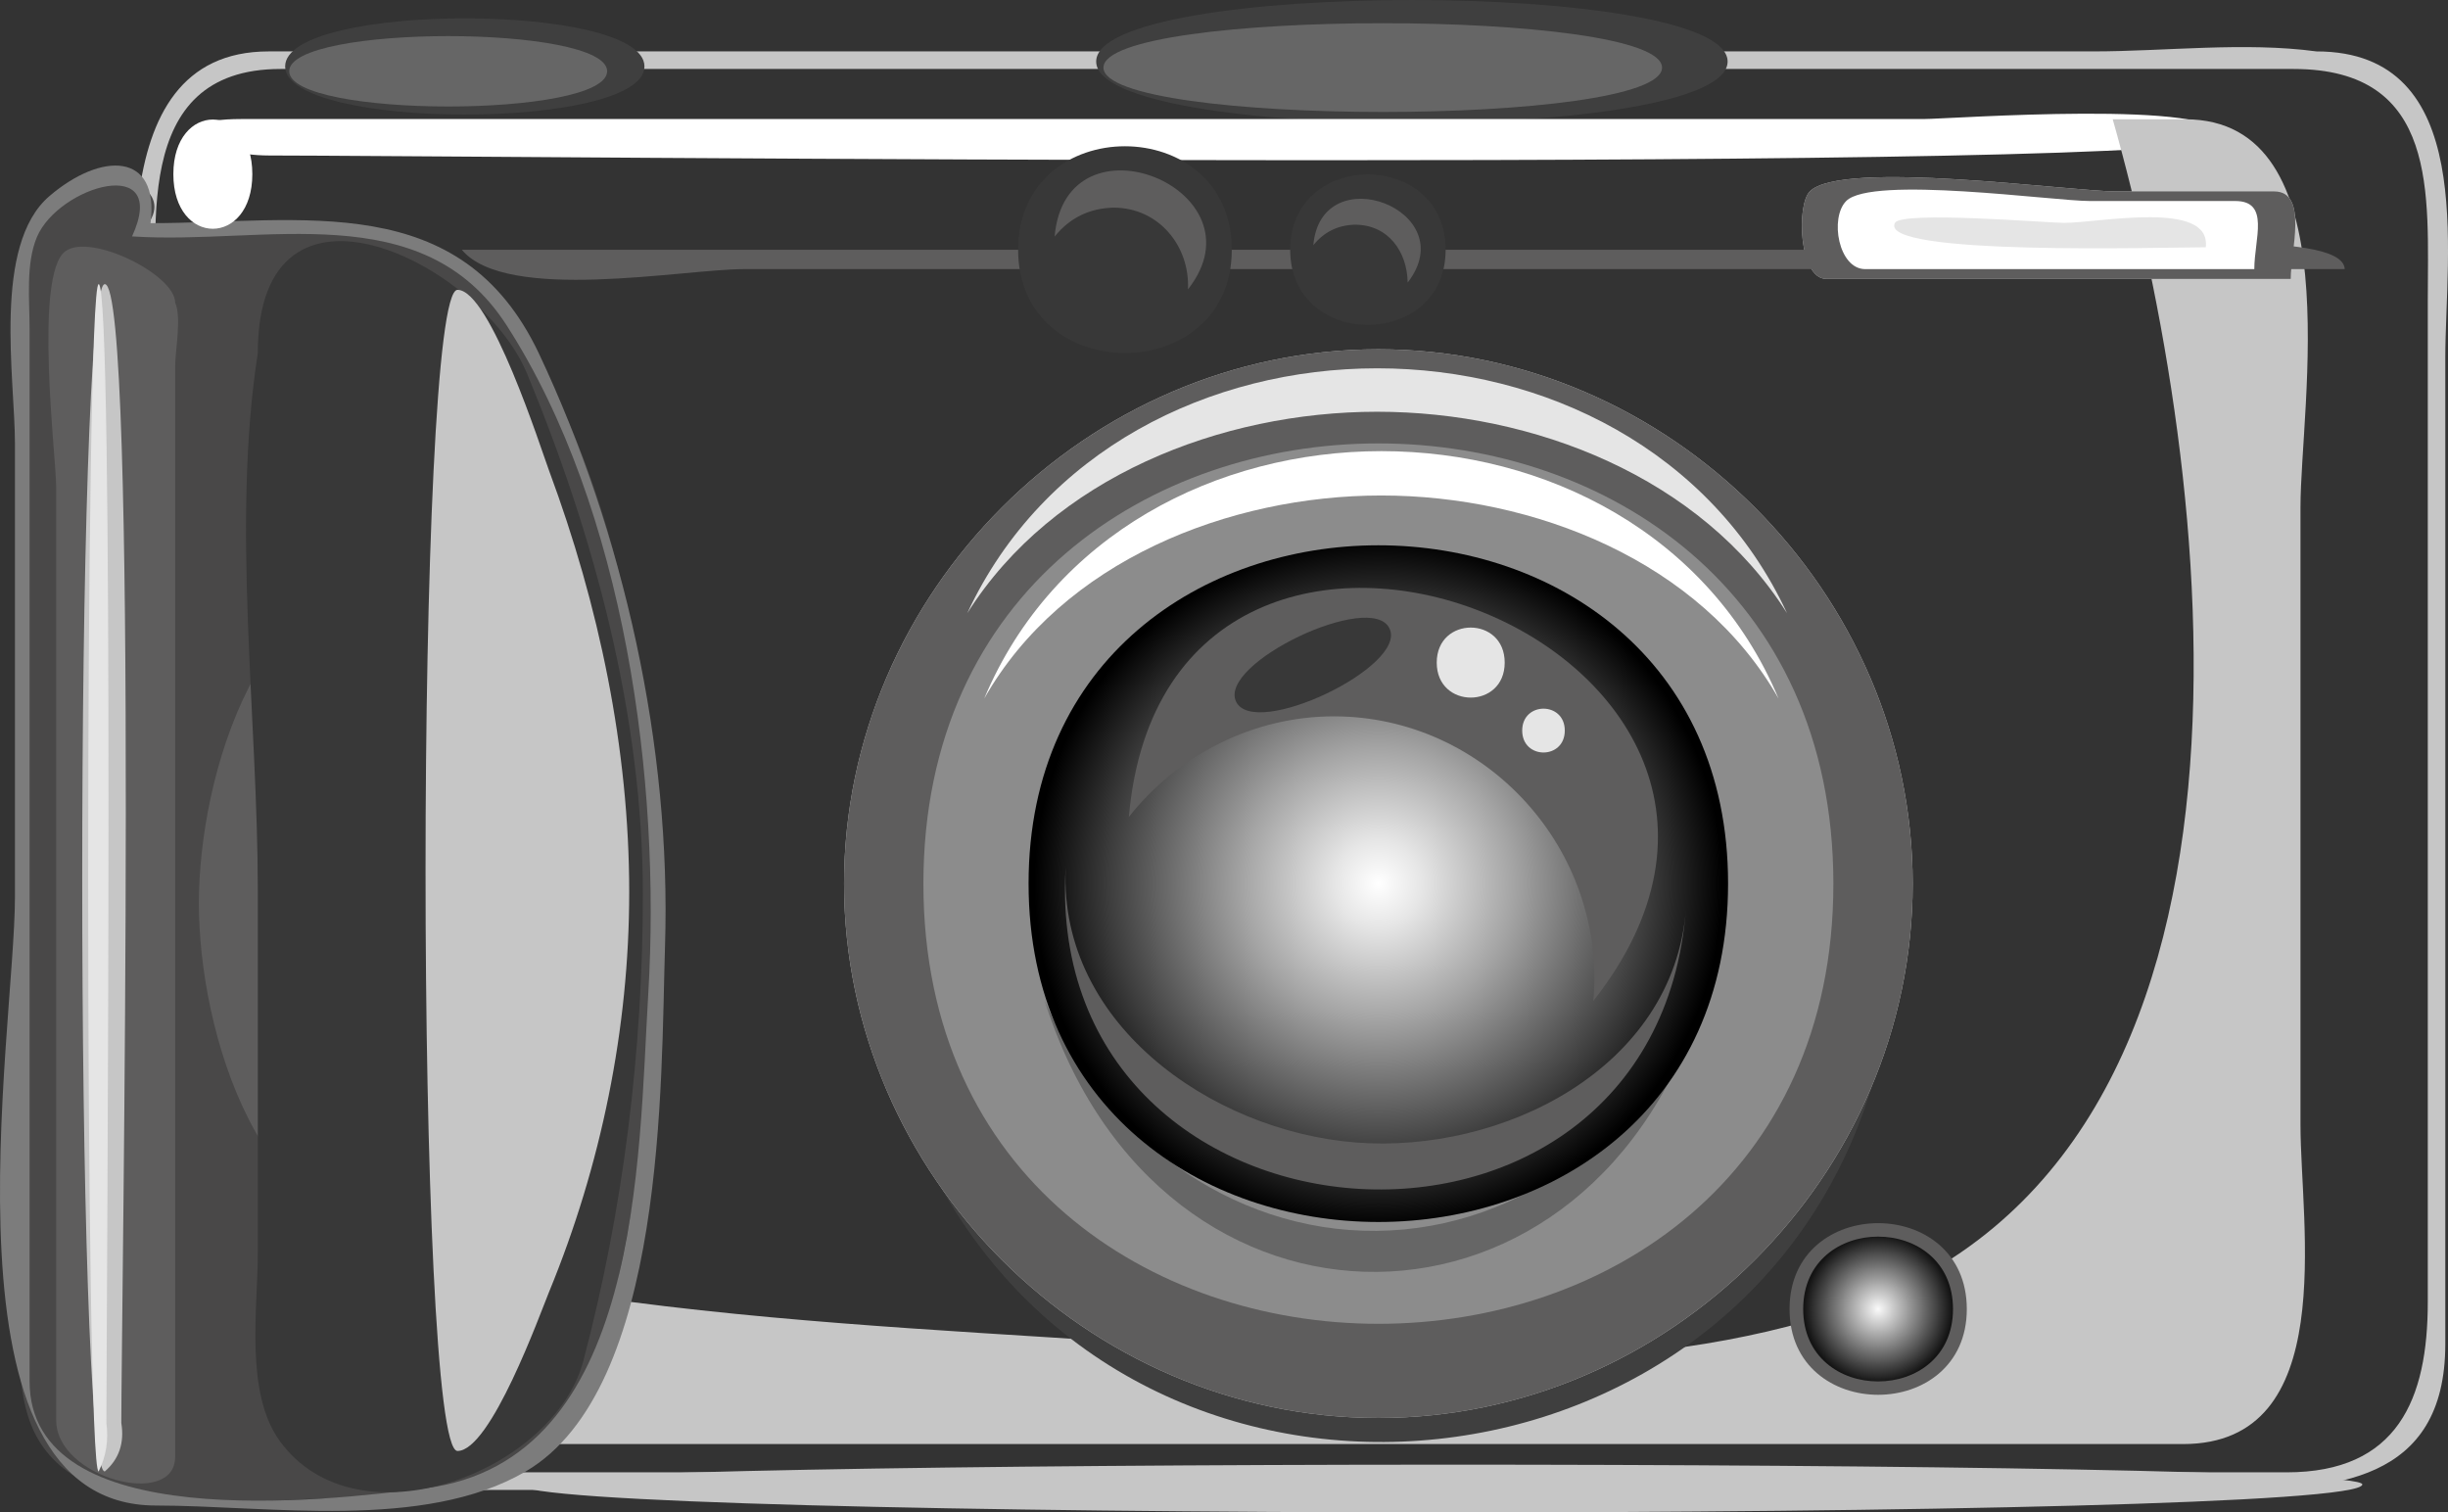 <?xml version="1.0"?><svg width="137.171" height="84.742" xmlns="http://www.w3.org/2000/svg">
 <rect width="100%" height="100%" fill="#333333" stroke="none"/>
 <title>testetesteteste.jpg</title>

 <radialGradient r="4.128" id="XMLID_3_" gradientUnits="userSpaceOnUse" cy="73.345" cx="105.237">
  <stop stop-color="#FAFAFA" offset="0" id="stop30"/>
  <stop stop-color="#141414" offset="1" id="stop32"/>
 </radialGradient>
 <radialGradient r="19.28" id="XMLID_4_" gradientUnits="userSpaceOnUse" cy="49.511" cx="77.233">
  <stop stop-color="#FFFFFF" offset="0" id="stop57"/>
  <stop stop-color="#E6E6E6" offset="0.126" id="stop59"/>
  <stop stop-color="#A4A4A4" offset="0.395" id="stop61"/>
  <stop stop-color="#3D3D3D" offset="0.782" id="stop63"/>
  <stop stop-color="#000000" offset="1" id="stop65"/>
 </radialGradient>
 <g>
  <title>Layer 1</title>
  <path fill="#8C8C8C" id="path3" d="m432.524,17.422c0,8.125 -10.214,6.571 -15.511,6.571c-10.143,0 -20.284,0 -30.428,0c-22.53,0 -45.058,0 -67.588,0c-5.251,0 -14.674,1.339 -14.674,-6.618c0,-7.784 0,-15.569 0,-23.354c0,-11.718 0,-23.437 0,-35.154c0,-5.92 -1.198,-14.488 7.402,-14.488c35.378,0 70.756,0 106.135,0c4.358,0 11.092,-1.169 13.745,3.251c2.677,4.456 0.919,13.508 0.919,18.323c0,17.155 0,34.313 0,51.469"/>
  <path fill="#C6C6C6" id="path5" d="m15.059,2.88c-9.796,0 -7.222,14.625 -7.222,20.783c0,12.143 0,24.285 0,36.427c0,5.582 -2.444,18.976 3.581,22.425c4.108,2.353 11.754,0.964 16.17,0.964c23.388,0 46.776,0 70.162,0c9.04,0 18.078,0 27.118,0c5.859,0 12.152,-0.386 12.152,-8.175c0,-18.421 0,-36.838 0,-55.259c0,-5.882 1.829,-17.165 -7.223,-17.165c-4.016,-0.543 -8.486,0 -12.528,0c-34.07,0 -68.139,0 -102.21,0m-6.241,73.542c0,-19.165 0,-38.328 0,-57.494c0,-5.741 -1.602,-15.064 6.907,-15.064c6.541,0 13.082,0 19.621,0c23.902,0 47.805,0 71.705,0c7.153,0 14.308,0 21.46,0c8.192,0 7.527,7.045 7.527,12.992c0,18.698 0,37.397 0,56.094c0,5.44 -1.683,9.544 -7.912,9.544c-6.205,0 -12.41,0 -18.613,0c-20.803,0 -41.604,0 -62.405,0c-8.307,0 -16.613,0 -24.921,0c-4.783,0.001 -13.369,1.192 -13.369,-6.072"/>
  <path fill="#B2B2B2" id="path7" d="m427.357,18.402c0,8.13 -11.173,6.321 -16.394,6.321c-10.496,0 -20.992,0 -31.487,0c-21.43,0 -42.858,0 -64.288,0c-6.043,0 -10.866,-1.272 -10.866,-8.518c0,-10.192 0,-20.386 0,-30.578c0,-9.872 0,-19.746 0,-29.618c0,-7.572 5.708,-7.961 11.535,-7.961c33.545,0 67.088,0 100.634,0c4.666,0 10.865,-0.081 10.865,6.52c0,5.927 0,11.852 0,17.78c0.001,15.352 0.001,30.7 0.001,46.054"/>
  <path fill="#E5E5E5" id="path9" d="m96.97,50.499c0,10.949 -7.834,22.314 -19.597,22.314c-11.765,0 -19.599,-11.364 -19.599,-22.314c0,-10.952 7.833,-22.324 19.599,-22.324c11.765,-0.001 19.597,11.373 19.597,22.324"/>
  <path fill="#3F3F3F" id="path11" d="m36.111,3.723c0,3.595 -20.133,3.595 -20.133,0c0,-3.593 20.133,-3.595 20.133,0"/>
  <path fill="#666666" id="path13" d="m34.02,3.99c0,2.637 -17.814,2.635 -17.814,0c0,-2.621 17.814,-2.623 17.814,0"/>
  <path fill="#3F3F3F" id="path15" d="m96.805,3.449c0,4.589 -35.382,4.587 -35.382,0c0,-4.598 35.382,-4.598 35.382,0"/>
  <path fill="#666666" id="path17" d="m93.131,3.788c0,3.315 -31.299,3.313 -31.299,0c0.001,-3.317 31.299,-3.317 31.299,0"/>
  <path fill="#C6C6C6" id="path19" d="m128.358,15.627c-5.726,0 -11.449,0 -17.174,0c-2.95,0 -5.9,0 -8.85,0c-1.529,0 -1.683,-4.129 -0.924,-4.901c1.775,-1.805 14.593,0 17.173,0c2.95,0 5.899,0 8.851,0c1.915,0.001 0.924,3.344 0.924,4.901"/>
  <path fill="#FFFFFF" id="path21" d="m124.569,7.691c0,2.072 -99.161,1.021 -109.481,1.021c-3.652,0 -6.261,-2.042 -1.584,-2.042c7.804,0 15.606,0 23.41,0c23.617,0 47.235,0 70.852,0c1.464,0 16.803,-1.139 16.803,1.021"/>
  <path fill="#C6C6C6" id="path23" d="m122.441,6.683c-1.353,0 -2.703,0 -4.057,0c5.588,19.687 10.653,58.002 -14.896,66.656c-11.751,3.98 -25.147,2.952 -37.298,2.079c-19.805,-1.423 -42.246,-1.649 -60.319,-10.518c0,7.53 -1.165,16.01 8.631,16.01c7.462,0 14.927,0 22.39,0c23.16,0 46.319,0 69.478,0c5.32,0 10.64,0 15.96,0c8.799,0 6.575,-12.264 6.575,-17.885c0,-11.533 0,-23.066 0,-34.599c0,-5.705 2.851,-21.743 -6.464,-21.743"/>
  <path fill="#5E5D5D" id="path25" d="m131.384,15.079c-17.896,0 -35.792,0 -53.686,0c-12.006,0 -24.009,0 -36.014,0c-3.407,0 -13.308,1.905 -15.805,-1.083c17.841,0 35.679,0 53.521,0c12.118,0 24.236,0 36.354,0c2.288,-0.001 15.538,-1.302 15.63,1.083"/>
  <path fill="#5E5D5D" id="path27" d="m110.208,73.348c0,6.4 -9.933,6.406 -9.933,0c0.001,-6.422 9.933,-6.418 9.933,0"/>
  <path fill="url(#XMLID_3_)" id="path34" d="m109.435,73.348c0,5.404 -8.396,5.404 -8.396,0c0,-5.412 8.396,-5.416 8.396,0"/>
  <path fill="#5E5D5D" id="path36" d="m128.358,15.627c-5.726,0 -11.449,0 -17.174,0c-2.95,0 -5.9,0 -8.85,0c-1.529,0 -1.683,-4.129 -0.924,-4.901c1.775,-1.805 14.593,0 17.173,0c2.95,0 5.899,0 8.851,0c1.915,0.001 0.924,3.344 0.924,4.901"/>
  <path fill="#FFFFFF" id="path38" d="m126.318,15.079c-4.554,0 -9.106,0 -13.657,0c-2.716,0 -5.431,0 -8.145,0c-1.502,0 -2.001,-2.874 -1.066,-3.816c1.428,-1.44 11.608,0 13.658,0c2.716,0 5.43,0 8.145,0c1.961,0 1.065,2.124 1.065,3.816"/>
  <path fill="#E5E5E5" id="path40" d="m123.596,13.855c-2.415,0 -18.39,0.49 -17.414,-1.367c0.356,-0.681 8.582,0 9.474,0c1.952,0.001 8.269,-1.304 7.94,1.367"/>
  <path fill="#3F3F3F" id="path42" d="m80.282,77.763c-10.364,1.101 -21.456,-2.785 -27.661,-11.434c11.995,21.78 45.173,18.193 52.299,-5.563c-4.257,9.757 -14.272,15.896 -24.638,16.997"/>
  <path fill="#C6C6C6" id="path44" d="m107.176,49.515c0,16.318 -13.629,29.934 -29.942,29.934c-16.316,0 -29.939,-13.615 -29.939,-29.934c0,-16.318 13.622,-29.945 29.939,-29.945c16.317,0 29.942,13.629 29.942,29.945"/>
  <path fill="#5E5D5D" id="path46" d="m107.176,49.515c0,16.318 -13.629,29.934 -29.942,29.934c-16.316,0 -29.939,-13.615 -29.939,-29.934c0,-16.318 13.622,-29.945 29.939,-29.945c16.317,0 29.942,13.629 29.942,29.945"/>
  <path fill="#8C8C8C" id="path48" d="m102.731,49.515c0,32.876 -50.989,32.877 -50.989,0c0,-32.894 50.989,-32.894 50.989,0"/>
  <path fill="#E5E5E5" id="path50" d="m77.167,23.07c8.738,0 18.152,3.647 22.967,11.286c-8.51,-18.294 -37.423,-18.291 -45.933,0c4.815,-7.637 14.228,-11.286 22.966,-11.286"/>
  <path fill="#666666" id="path52" d="m77.142,68.965c-8.275,0.082 -15.466,-5.462 -18.614,-12.931c6.444,20.501 30.955,20.238 36.976,-0.385c-2.998,7.538 -10.08,13.233 -18.362,13.316"/>
  <path fill="#FFFFFF" id="path54" d="m77.399,27.762c8.532,0 17.882,3.66 22.261,11.379c-7.759,-18.488 -36.751,-18.482 -44.511,0c4.38,-7.718 13.718,-11.379 22.25,-11.379"/>
  <path fill="url(#XMLID_4_)" id="path67" d="m96.831,49.506c0,25.285 -39.196,25.281 -39.196,0c0,-25.271 39.196,-25.273 39.196,0"/>
  <path fill="#5E5D5D" id="path69" d="m74.731,40.136c8.548,0 15.313,7.495 14.546,15.948c15.551,-19.748 -23.849,-35.082 -26.022,-10.31c2.759,-3.497 7.005,-5.638 11.476,-5.638"/>
  <path fill="#5E5D5D" id="path71" d="m75.981,64.013c-8.143,-0.633 -16.945,-6.795 -16.24,-15.808c-1.769,22.715 32.966,25.402 34.734,2.7c-0.696,9.013 -10.352,13.744 -18.494,13.108"/>
  <path fill="#383838" id="path73" d="m77.858,35.212c1.033,2.128 -7.581,6.241 -8.598,4.096c-1.007,-2.155 7.593,-6.232 8.598,-4.096"/>
  <path fill="#E5E5E5" id="path75" d="m87.681,40.933c0,1.64 -2.386,1.638 -2.386,0c0,-1.635 2.386,-1.636 2.386,0"/>
  <path fill="#E5E5E5" id="path77" d="m84.314,37.126c0,2.616 -3.808,2.612 -3.808,0c0,-2.616 3.808,-2.619 3.808,0"/>
  <path fill="#383838" id="path79" d="m69.021,13.995c0,7.714 -11.971,7.718 -11.971,0c0,-7.735 11.971,-7.731 11.971,0"/>
  <path fill="#383838" id="path81" d="m81.004,13.995c0,5.611 -8.71,5.611 -8.71,0c0,-5.629 8.71,-5.628 8.71,0"/>
  <path fill="#5E5D5D" id="path83" d="m62.394,11.634c2.541,0 4.284,2.156 4.173,4.579c4.404,-5.592 -6.853,-10.163 -7.472,-2.958c0.847,-1.05 1.947,-1.588 3.299,-1.621"/>
  <path fill="#5E5D5D" id="path85" d="m75.918,12.589c1.89,0 2.933,1.527 2.959,3.243c3.148,-4.054 -4.848,-7.086 -5.287,-2.093c0.597,-0.741 1.374,-1.125 2.328,-1.15"/>
  <path fill="#494848" id="path87" d="m36.902,50.192c0,8.867 -1.148,17.947 -3.491,26.516c-1.817,6.647 -8.896,7.237 -14.626,7.237c-4.815,0 -13.63,1.713 -16.619,-3.251c-1.677,-2.786 -0.92,-7.474 -0.92,-10.543c0,-13.021 0,-26.042 0,-39.065c0,-4.641 0,-9.28 0,-13.919c0,-1.133 -0.081,-2.356 0.239,-3.455c0.556,-1.912 2.164,-3.201 4.054,-3.653c1.751,-0.416 4.35,0.897 2.447,2.849c6.474,0 15.296,-1.923 19.818,3.803c6.655,8.428 9.098,23.239 9.098,33.481"/>
  <path fill="#7C7C7C" id="path89" d="m2.772,10.985c-3.209,2.743 -1.934,10.215 -1.934,13.889c0,8.453 0,16.906 0,25.359c0,7.687 -4.635,34.121 7.894,34.121c6.288,0 15.006,1.424 20.711,-1.901c7.911,-4.616 7.584,-21.938 7.821,-29.457c0.351,-11.162 -2.292,-23.058 -7.066,-33.188c-4.388,-9.258 -13.214,-7.305 -21.764,-7.305c0.513,-4.008 -2.762,-4.001 -5.662,-1.518m-1.115,66.401c0,-12.582 0,-25.166 0,-37.748c0,-7.079 0,-14.159 0,-21.237c0,-1.589 -0.221,-3.624 0.412,-5.12c1.222,-2.881 7.465,-4.696 5.331,-0.036c7.386,0.499 16.28,-2.333 20.989,4.985c6.654,10.342 8.652,25.562 7.935,37.459c-0.558,9.303 -0.366,26.155 -12.475,27.694c-5.703,0.727 -22.192,2.641 -22.192,-5.997"/>
  <path fill="#5E5D5D" id="path91" d="m9.815,81.626c0,2.919 -6.666,1.198 -6.666,-2.052c0,-1.681 0,-3.361 0,-5.045c0,-7.721 0,-15.442 0,-23.163c0,-8.026 0,-16.051 0,-24.075c0,-1.625 -1.271,-11.936 0.52,-13.218c1.439,-1.029 6.146,1.328 6.146,2.88c0.37,0.838 0,2.692 0,3.583c0,7.291 0,14.581 0,21.872c0,13.074 0,26.147 0,39.218"/>
  <path fill="#FFFFFF" id="path93" d="m14.139,9.758c0,4.079 -4.425,4.081 -4.425,0s4.425,-4.08 4.425,0"/>
  <path fill="#C6C6C6" id="path95" d="m6.798,79.727c0.181,1.121 -0.127,2.029 -0.927,2.718c-1.685,0 -1.685,-66.525 0,-66.525c1.906,0 0.927,57.787 0.927,63.807"/>
  <path fill="#E5E5E5" id="path97" d="m5.962,79.727c0.129,0.967 -0.014,1.873 -0.434,2.718c-0.784,0 -0.784,-66.525 0,-66.525c0.893,0 0.434,57.994 0.434,63.807"/>
  <path fill="#5E5D5D" id="path99" d="m35.817,50.617c0,7.086 -3.376,18.93 -12.337,18.93c-8.964,0 -12.336,-11.84 -12.336,-18.93s3.374,-18.926 12.336,-18.926c8.959,0 12.337,11.84 12.337,18.926"/>
  <path fill="#383838" id="path101" d="m36.023,50.1c0,8.747 -1.094,17.691 -3.338,26.156c-1.645,6.203 -12.656,10.448 -16.998,4.497c-1.981,-2.718 -1.241,-7.422 -1.241,-10.568c0,-6.767 0,-13.532 0,-20.297c0,-9.633 -1.484,-20.569 0,-30.108c0,-11.339 12.521,-5.01 15.073,1.125c3.797,9.135 6.504,19.263 6.504,29.195"/>
  <path fill="#C6C6C6" id="path103" d="m35.257,49.987c0,7.655 -1.577,15.319 -4.487,22.39c-0.504,1.224 -3.271,8.92 -5.134,8.92c-2.388,0 -2.388,-65.057 0,-65.057c1.835,0 4.68,8.921 5.134,10.139c2.792,7.526 4.487,15.562 4.487,23.608"/>
  <path fill="#C6C6C6" id="path105" d="m132.37,83.171c0,-1.502 -103.259,-1.449 -103.259,0c0,2.05 103.259,2.137 103.259,0"/>
 </g>
</svg>